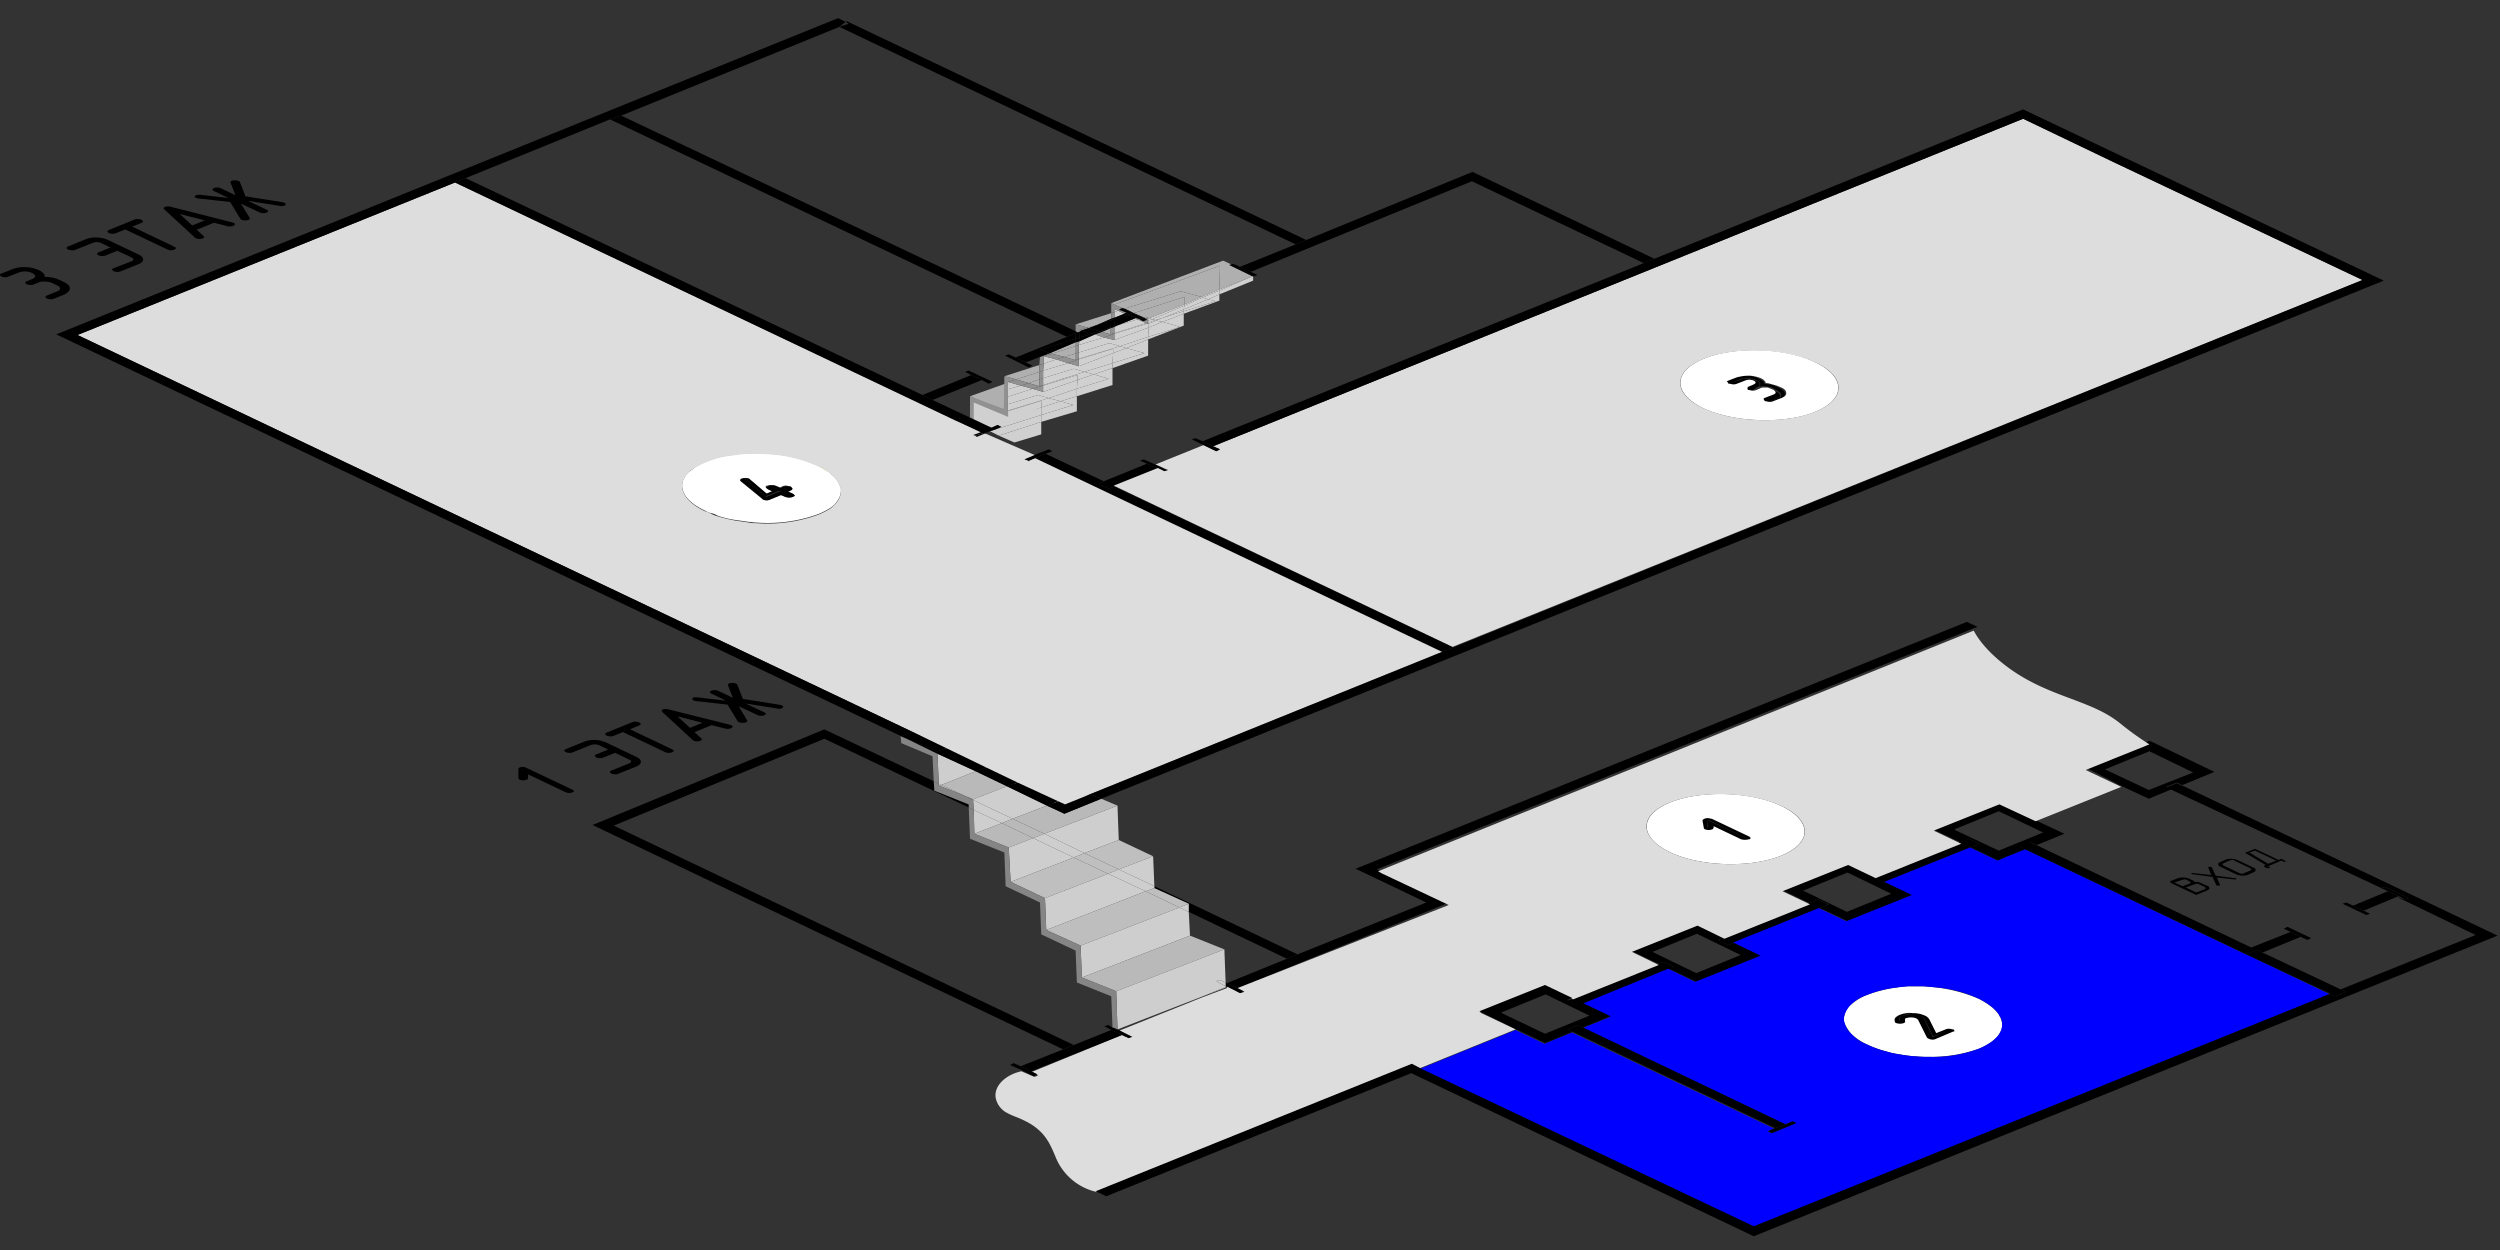 <?xml version="1.0" encoding="UTF-8"?> <svg xmlns="http://www.w3.org/2000/svg" id="Слой_1" data-name="Слой 1" viewBox="0 0 400 200"><rect x="0" y="0" width="400" height="200" fill="#333333" stroke="none"/> <defs> <style>.cls-1{fill:none;}.cls-2{fill:#cecece;}.cls-3{fill:#fff;}.cls-4{fill:#ddd;}.cls-5{fill:#00cece;}.cls-6{fill:blue;}.cls-7{fill:#afb51b;}.cls-8{fill:#b9b9b9;}.cls-9{fill:#bfbfbf;}.cls-10{fill:#bebebe;}.cls-11{fill:#858585;}.cls-12{fill:#d0d0d0;}.cls-13{fill:#afafaf;}.cls-14{fill:#919191;}</style> </defs> <path class="cls-1" d="M124.9,78.6l1.3.6Z"></path> <polygon class="cls-1" points="252.5 164 250.8 164.7 251.6 165.1 247.2 166.9 251.6 165.1 250.8 164.7 252.5 164"></polygon> <polygon class="cls-1" points="172.1 51.9 177.8 50.1 177.8 48.5 195.7 41.7 197 42.3 197.3 42.2 198.4 42.7 207.3 39.1 134.3 4.3 99.4 18.5 172.1 53 172.1 51.9"></polygon> <path class="cls-1" d="M125.8,78.2l-.9.3Z"></path> <polygon class="cls-1" points="152.9 67.3 152.9 67.3 72.8 29.2 72.8 29.2 152.9 67.3"></polygon> <polygon class="cls-1" points="253.3 164.4 257.7 162.6 253.4 160.6 257.7 162.6 253.3 164.4"></polygon> <polygon class="cls-1" points="155.4 60 154.4 59.5 155 59.3 158.8 61.1 158.2 61.4 157.1 60.8 149.2 64 154.8 66.7 154.9 66.7 155 63.5 160.6 62.5 160.7 60.2 166.3 58.4 166.4 57.1 164.1 58 165.2 58.5 164.6 58.8 160.8 56.9 161.4 56.7 162.5 57.2 170.7 53.9 97.6 19.1 74.5 28.5 147.6 63.2 155.4 60"></polygon> <path class="cls-1" d="M119.8,83.6l-2.1-.3A15.17,15.17,0,0,0,119.8,83.6Z"></path> <path class="cls-1" d="M120.9,83.7a23.77,23.77,0,0,0,9.9-1.3,12.44,12.44,0,0,0,2-1,12.44,12.44,0,0,1-2,1A22.43,22.43,0,0,1,120.9,83.7Z"></path> <polygon class="cls-1" points="195.9 151.9 196.1 157.2 196.3 157.3 205.9 153.4 190.2 145.9 190.4 149.7 195.9 151.9"></polygon> <path class="cls-1" d="M305.9,162.4a3.53,3.53,0,0,1,1.4.3A3.93,3.93,0,0,0,305.9,162.4Z"></path> <polygon class="cls-1" points="309.1 165.9 308.4 164.4 309.1 165.9 309.2 165.9 309.2 165.9 309.1 165.9"></polygon> <path class="cls-1" d="M307.2,162.7c.1.1.3.2.4.3C307.5,162.8,307.4,162.7,307.2,162.7Z"></path> <path class="cls-1" d="M303.9,162.9c0-.1.1-.1.2-.2l-.2.2a.3.3,0,0,0,0,.4h0C303.8,163.2,303.8,163.1,303.9,162.9Z"></path> <polygon class="cls-1" points="383.5 143.5 384.8 143.9 383.8 143.4 383.5 143.5"></polygon> <polygon class="cls-1" points="372.8 159 280.6 196.2 372.8 159 360.2 153.1 372.8 159"></polygon> <polygon class="cls-1" points="324 135.9 321.1 137.1 324 135.9 323.2 135.4 324 135.9"></polygon> <polygon class="cls-1" points="200.6 44.2 200.5 44.2 200.5 44.9 195.1 47.1 195.1 48.1 189.4 50.2 189.4 52.1 183.7 54.3 183.7 56.9 178 58.9 178 61.6 172.3 63.4 172.3 65.8 166.6 67.5 166.6 69.5 162.3 70.8 166 72.6 163.9 73.5 164.5 73.7 163.9 73.5 166 72.6 167.8 71.9 168.4 72.2 167.3 72.6 176.6 77 183.5 74.2 182.4 73.7 183 73.5 184.8 74.3 192.5 71.2 190.7 70.3 191.3 70.1 192.4 70.6 263 42.1 235.5 29 200.1 43.5 201.2 44 200.6 44.2"></polygon> <path class="cls-1" d="M287.4,179.7l-.3-.2Z"></path> <polygon class="cls-1" points="122.6 79.6 122.6 79.6 119.2 76.8 122.6 79.6"></polygon> <path class="cls-1" d="M110.1,75.7a3.45,3.45,0,0,1,1.2-.9A4.7,4.7,0,0,0,110.1,75.7Z"></path> <path class="cls-1" d="M109.5,76.5c-1,1.8.1,3.8,3.3,5.3a3,3,0,0,0,1,.4c-.3-.1-.7-.3-1-.4C109.6,80.3,108.5,78.3,109.5,76.5Z"></path> <polygon class="cls-1" points="124.8 78.6 122.6 79.5 122.6 79.5 124.8 78.6"></polygon> <polygon class="cls-1" points="311.8 164.8 311.8 164.8 309.2 165.8 309.2 165.8 311.8 164.8"></polygon> <polygon class="cls-1" points="276.6 151.2 274.9 150.4 275.8 150 274.9 150.4 276.6 151.2"></polygon> <polygon class="cls-1" points="290.9 143.9 290.9 143.9 289.5 144.5 275.8 150 289.5 144.5 290.9 143.9"></polygon> <polygon class="cls-1" points="271.4 149.4 264.4 152.3 264.4 152.3 271.4 149.4"></polygon> <polygon class="cls-1" points="295.5 145.9 288.5 142.5 295.6 139.7 288.5 142.5 295.5 145.9"></polygon> <polygon class="cls-1" points="301.3 141.2 301.6 141.1 301.3 141.2 299.6 140.4 299.9 140.3 313.6 134.7 315 134.2 315 134.2 313.6 134.7 299.9 140.3 299.6 140.4 301.3 141.2"></polygon> <polygon class="cls-1" points="186.3 75.5 186.3 75.5 185.2 75 186.3 75.5"></polygon> <polygon class="cls-1" points="252.5 160.9 250.8 160.1 251.7 159.8 265.3 154.2 266.1 153.9 265.3 154.2 251.7 159.8 250.8 160.1 252.5 160.9"></polygon> <path class="cls-1" d="M306.2,169c-1.2-.1-2.3-.3-3.4-.5C304,168.7,305.1,168.9,306.2,169Z"></path> <path class="cls-1" d="M242.6,164.7l-15.4,6.2Z"></path> <polygon class="cls-1" points="247.3 159.2 240.2 162 240.2 162 247.3 159.2"></polygon> <path class="cls-1" d="M281,61.9c.3-.1.5-.2.5-.4,0,.2-.2.3-.5.4l-.7.3h0Z"></path> <path class="cls-1" d="M281,60.8c.3.2.5.3.6.5h0A1,1,0,0,0,281,60.8Z"></path> <path class="cls-1" d="M279.8,60.5a2.66,2.66,0,0,1,1.2.3A2.66,2.66,0,0,0,279.8,60.5Z"></path> <polygon class="cls-1" points="295.5 147.4 306 143.1 301.6 141.1 306 143.1 295.5 147.4"></polygon> <path class="cls-1" d="M284.5,62.4l-.1-.1-.4-.2.4.2Z"></path> <path class="cls-1" d="M278.4,60.6a3.64,3.64,0,0,1,1.4-.2,7.84,7.84,0,0,0-1.4.2l-1.3.5h0Z"></path> <polygon class="cls-1" points="278.5 60.7 277.2 61.2 277.1 61.2 277.2 61.2 278.5 60.7"></polygon> <polygon class="cls-1" points="267 155.1 262.6 156.8 267 155.1 267.5 154.9 267 155.1"></polygon> <polygon class="cls-1" points="267 155.1 271.4 157.1 281.9 152.9 281.9 152.9 271.4 157.1 267 155.1"></polygon> <path class="cls-1" d="M283.6,62c-.2-.1-.4-.1-.6-.2C283.3,61.9,283.5,61.9,283.6,62Z"></path> <path class="cls-1" d="M284.8,62.9c0-.1-.1-.2-.1-.3a1.38,1.38,0,0,0-.4-.3l-.7-.3.7.3c.1.1.3.2.4.3a.37.37,0,0,1,.1.3c0,.1-.1.2-.1.3s-.1.1-.2.1c.1,0,.1-.1.2-.1A.37.37,0,0,0,284.8,62.9Z"></path> <polygon class="cls-1" points="165.6 73.3 230.8 104.3 174.4 127.1 174.4 127.1 230.8 104.3 165.6 73.3"></polygon> <path class="cls-1" d="M326.8,133.3,322,131Z"></path> <polygon class="cls-1" points="319.7 129.9 312.6 132.8 312.6 132.8 319.7 129.9"></polygon> <polygon class="cls-1" points="232.5 103.6 232.5 103.6 378 44.8 338.3 26 378 44.8 232.5 103.6"></polygon> <path class="cls-1" d="M296,165.4a8.7,8.7,0,0,0,2.6,1.8,18.15,18.15,0,0,0,3,1.1,15.36,15.36,0,0,1-3-1.1A15.1,15.1,0,0,1,296,165.4Z"></path> <polygon class="cls-1" points="347 126.2 346.6 126 348.3 125.3 346.6 126 347 126.2"></polygon> <polygon class="cls-1" points="343.8 126.4 336.8 123 343.9 120.2 336.8 123 343.8 126.4"></polygon> <polygon class="cls-1" points="135.8 3.8 135.3 3.5 134.3 4.3 135.8 3.8"></polygon> <polygon class="cls-1" points="114.2 115.8 110.2 114.8 112.2 116.6 114.2 115.8"></polygon> <path class="cls-1" d="M339.1,125.6l-13.7,5.5,4.7,2.2-4.4,1.8h0l34.5,16.4,6.2-2.5-1.1-.5.6-.2,3.9,1.8-.6.2-1.1-.5-6.2,2.5,12.5,6,21.7-8.8-12.7-6-5.3,2.1,1.1.5-.6.2-3.9-1.8.6-.2,1.1.5,5.3-2.1.3-.1-34.6-16.2h0l-3.6,1.5Zm20.2,10.7,1.3-.5a.3.3,0,0,1,.4,0l3.6,1.7.2-.1a.3.3,0,0,1,.4,0l.4.2a.1.1,0,0,1,.1.1l-.1.1h-.2c-.1,0-.2,0-.2-.1l-.2-.1-2.1.9.2.1a.1.1,0,0,1,0,.2h-.4l-.4-.2c-.1-.1-.1-.1,0-.2l.2-.1-3.2-1.9c-.1,0-.1,0,0-.1Zm-4,1.6.9-.4a2.77,2.77,0,0,1,.9-.1,2.92,2.92,0,0,1,.9.2l2.5,1.2c.3.1.4.2.4.4s-.1.3-.4.4l-.9.4a2.77,2.77,0,0,1-.9.1,2.92,2.92,0,0,1-.9-.2l-2.5-1.2c-.2-.1-.4-.2-.4-.4s.2-.3.4-.4Zm-4.4,1.8h.3l2.8.3-.5-1.2a.1.1,0,0,1,.1-.1h.4l.1.1.6,1.3,3,.4h.2a.1.1,0,0,1,0,.2h-.3l-2.7-.3.5,1.2c0,.1,0,.1-.1.1h-.4l-.1-.1-.6-1.3-3-.4H351l-.1-.1c-.1,0-.1-.1,0-.1Zm-3.5,1.4,1.3-.5a2.77,2.77,0,0,1,.9-.1,2.92,2.92,0,0,1,.9.2l.4.2a1.38,1.38,0,0,1,.4.3h.6a.76.76,0,0,1,.5.2l.9.4c.2.1.4.2.4.4s-.1.3-.4.4l-1.5.6a.3.3,0,0,1-.4,0l-3.8-1.8c-.3-.2-.3-.2-.2-.3Z"></path> <polygon class="cls-1" points="178.1 164.4 179 164.8 192.2 159.5 178.8 164.7 178.1 164.4"></polygon> <polygon class="cls-1" points="198.4 158.9 198.4 158.9 196.3 157.8 198.4 158.9"></polygon> <polygon class="cls-1" points="196.1 157.9 196.3 157.8 196.1 157.8 196.1 157.9"></polygon> <polygon class="cls-1" points="177.3 164 178 164.4 177.8 159.4 172.3 157.2 172.1 152.1 166.6 149.5 166.4 144.4 160.9 141.8 160.7 136.4 155.2 134.2 155 129.2 131.9 118.2 98.2 132.1 171.8 167.2 177.8 164.8 176.7 164.2 177.3 164"></polygon> <path class="cls-1" d="M273.3,132.5l-.1-.1Z"></path> <path class="cls-1" d="M355.8,138.5l2.5,1.2a.85.85,0,0,0,.8,0l.9-.4a.22.22,0,0,0,.2-.2c0-.1,0-.1-.2-.2l-2.5-1.2a.85.85,0,0,0-.8,0l-.9.4a.22.22,0,0,0-.2.2C355.6,138.4,355.6,138.4,355.8,138.5Z"></path> <path class="cls-1" d="M351.5,142.9l1.3-.5a.22.22,0,0,0,.2-.2c0-.1-.1-.1-.2-.2l-.8-.4a.85.85,0,0,0-.8,0l-1.3.5Z"></path> <polygon class="cls-1" points="364.2 137.7 360.8 136.1 360 136.4 363 138.2 364.2 137.7"></polygon> <path class="cls-1" d="M350.4,141.4a.22.22,0,0,0,.2-.2c0-.1-.1-.1-.2-.2l-.4-.2a.85.85,0,0,0-.8,0l-1.1.4,1.3.6Z"></path> <path d="M272.7,132.7a1.85,1.85,0,0,0,1.2,0c.1,0,.2-.1.2-.3v-.2l4.4,2.1a2.44,2.44,0,0,0,1.2,0c.2-.1.3-.1.3-.2s0-.2-.3-.3l-5.9-2.8a1.85,1.85,0,0,0-1.2,0q-.3.15-.3.3v1.2C272.4,132.5,272.5,132.6,272.7,132.7Zm.5-1.4h0l.1-.1,5.9,2.8h-.1l-3-1.4-2.8-1.3v1.1h-.2Z"></path> <polygon points="384.8 143.9 385.4 143.7 381.6 141.9 381 142.1 382.1 142.6 383.8 143.4 384.8 143.9"></polygon> <path d="M339.1,125.6l4.7,2.2,3.6-1.5-.4-.2-.4-.2,1.7-.7.8.4h.1l5.1-2.1-10.4-5-.2.1-10.2,4.1Zm4.8-5.4,3.3,1.6,3.7,1.8h0l-7.1,2.8h0l-7-3.3Z"></path> <polygon points="343.8 126.4 350.9 123.5 350.9 123.5 343.8 126.4"></polygon> <path d="M315,134.2l1.7.8h0l-1.4.6,4.4,2.1,1.4-.6,3-1.2-.8-.4,1.7-.7.9.4,4.4-1.8-4.7-2.2-5.8-2.7-10.5,4.2,4.4,2.1,1.3-.6Zm-2-1.3-.3-.2h0l7.1-2.9h0l2.3,1.1,4.8,2.3h0l-7.1,2.9h0Z"></path> <polygon class="cls-2" points="319.7 129.9 319.7 129.9 322 131 319.7 129.9"></polygon> <polygon class="cls-2" points="319.7 136.1 326.8 133.3 326.8 133.3 319.7 136.1"></polygon> <path d="M359.3,136.5l3.2,1.9-.2.1c-.1.1-.1.1,0,.2l.4.2h.4a.1.1,0,0,0,0-.2l-.2-.1,2.1-.9.2.1c.1,0,.2,0,.2.1h.2a.1.1,0,0,0,0-.2l-.4-.2a.3.3,0,0,0-.4,0l-.2.1-3.6-1.7a.3.3,0,0,0-.4,0l-1.3.5C359.2,136.4,359.2,136.4,359.3,136.5Zm1.5-.4,3.4,1.6-1.3.5-3-1.8Z"></path> <path d="M355.3,138.7l2.5,1.2a2.92,2.92,0,0,0,.9.2,2.77,2.77,0,0,0,.9-.1l.9-.4c.2-.1.4-.2.4-.4s-.1-.3-.4-.4l-2.5-1.2a2.92,2.92,0,0,0-.9-.2,2.77,2.77,0,0,0-.9.1l-.9.4c-.2.1-.4.2-.4.4S355.1,138.6,355.3,138.7Zm.5-.6.9-.4c.1,0,.3-.1.4-.1a.6.6,0,0,1,.4.1l2.5,1.2c.1.1.2.1.2.2s0,.1-.2.2l-.9.4a.85.85,0,0,1-.8,0l-2.5-1.2c-.1-.1-.2-.1-.2-.2S355.7,138.2,355.8,138.1Z"></path> <path d="M350.8,139.9h.2l3,.4.6,1.3.1.1h.4a.1.1,0,0,0,.1-.1l-.5-1.2,2.7.3h.3a.1.1,0,0,0,0-.2h-.2l-3-.4-.6-1.3-.1-.1h-.4a.1.1,0,0,0-.1.1l.5,1.2-2.8-.3h-.3a.1.1,0,0,0-.1.1.31.31,0,0,0,.2.1Z"></path> <path class="cls-3" d="M267.1,136.3c4.9,2.4,13,2.6,17.9.6s5-5.5.1-7.9-13-2.6-17.9-.6S262.2,133.9,267.1,136.3Zm5.3-5q0-.15.3-.3a1.27,1.27,0,0,1,.6-.1c.2,0,.4.1.6.1l5.9,2.8q.3.15.3.3c0,.1-.1.2-.3.2a2.44,2.44,0,0,1-1.2,0l-4.4-2.1v.2c0,.1-.1.2-.2.3a1.85,1.85,0,0,1-1.2,0c-.1-.1-.2-.1-.2-.3Z"></path> <polygon points="315 134.2 313.6 134.7 299.9 140.3 299.6 140.4 301.3 141.2 301.6 141.1 315.3 135.6 316.7 135 315 134.2"></polygon> <path d="M316.7,135l-1.7-.8Z"></path> <path d="M347.4,141.3l3.8,1.8a.3.3,0,0,0,.4,0l1.5-.6c.2-.1.4-.2.4-.4s-.1-.3-.4-.4l-.9-.4c-.2-.1-.3-.1-.5-.2h-.6c0-.1-.1-.2-.4-.3l-.4-.2a2.92,2.92,0,0,0-.9-.2,2.77,2.77,0,0,0-.9.1l-1.3.5A.77.77,0,0,0,347.4,141.3Zm3.7.2c.1,0,.3-.1.4-.1a.6.6,0,0,1,.4.1l.8.4a.22.22,0,0,1,.2.2c0,.1-.1.1-.2.2l-1.3.5-1.7-.8Zm-2-.7c.1,0,.3-.1.4-.1a.6.6,0,0,1,.4.1l.4.2c.1.1.2.1.2.2s0,.1-.2.2l-1.1.4-1.3-.6Z"></path> <polygon points="376.5 144.9 378.2 145.7 383.5 143.5 383.8 143.4 382.1 142.6 381.8 142.7 376.5 144.9"></polygon> <polygon points="375.4 144.4 374.8 144.6 378.6 146.4 379.2 146.2 378.2 145.7 376.5 144.9 375.4 144.4"></polygon> <path d="M290.9,143.9l1.7.8-1.4.6,4.4,2.1,10.5-4.2-4.4-2.1-.3.1-1.7-.8.3-.1-4.4-2.1-10.5,4.2,4.4,2.1Zm-2.4-1.4,7.1-2.9h0l7,3.4-7.1,2.9h0Z"></path> <polygon class="cls-2" points="295.5 145.9 302.6 143 295.6 139.7 295.6 139.7 302.6 143 295.5 145.9"></polygon> <polygon points="369.2 150.4 369.8 150.1 366 148.3 365.4 148.6 366.5 149.1 368.1 149.9 369.2 150.4"></polygon> <polygon points="324.9 134.8 323.2 135.4 324 135.9 359.4 152.7 361.1 152 362 152.4 368.1 149.9 366.5 149.1 360.2 151.6 325.8 135.2 325.8 135.2 325.8 135.2 324.9 134.8"></polygon> <polygon points="325.8 135.2 325.8 135.2 324.9 134.8 325.8 135.2"></polygon> <polygon points="276.6 151.2 277.5 150.8 291.2 145.3 292.5 144.7 290.9 143.9 289.5 144.5 275.8 150 274.9 150.4 276.6 151.2"></polygon> <polygon points="290.9 143.9 292.5 144.7 291.2 145.3 292.5 144.7 290.9 143.9"></polygon> <polygon points="361.1 152 359.4 152.7 360.2 153.1 372.8 159 373.6 159.4 375.3 158.7 374.5 158.3 362 152.4 361.1 152"></polygon> <polygon points="267.5 154.9 267.8 154.7 266.1 153.9 265.3 154.2 251.7 159.8 250.8 160.1 252.5 160.9 253.4 160.6 262.6 156.8 267 155.1 267.5 154.9"></polygon> <path d="M267.8,154.7l-.3.1-.5.2,4.4,2.1,10.5-4.2-4.4-2.1-.9.4-1.7-.8.9-.4-4.4-2.1-10.5,4.2,4.4,2.1.8-.3Zm-2.8-2.1-.6-.3h0l7.1-2.9h0l7,3.4-7.1,2.9Z"></path> <polygon points="196.3 157.3 198 158.1 231.6 144.5 220.9 139.4 220.3 139.1 220.3 139.1 315.6 100.6 315.6 100.6 315.6 100.6 316.4 100.3 314.7 99.5 216.9 139 228.2 144.4 207.6 152.7 205.9 153.4 196.3 157.3"></polygon> <path class="cls-4" d="M227.2,170.9l15.3-6.2-5.7-2.7,10.5-4.2,4.4,2.1,13.7-5.5-4.3-2.1,10.5-4.2,4.3,2.1,13.7-5.5-4.4-2.1,10.5-4.2,4.4,2.1,13.7-5.5-4.4-2.1,10.5-4.2,5.8,2.7,13.7-5.5-5.7-2.7,10.2-4.1a48.43,48.43,0,0,1-4.6-3.3c-4.5-3.7-10.7-4.1-17-8.3-4.3-2.9-6-5.6-6.5-6.6l-95.3,38.5.5.3,10.8,5.1L198,158.1l1,.5.1.1h0l-.6.2h0l-2.1-1-.1.1v.1l-4,1.5-13.2,5.3,1.9.9.2.1h0l-.6.2h0l-1.1-.5-14.4,5.9,1,.6h0l-.6.2-2.1-.9c-.4.1-.7.2-1,.3-2.3.9-3.3,2.5-3.1,3.9a3.47,3.47,0,0,0,1.9,2.5c.7.4,1.7.7,2.5,1.1,3.7,1.7,4.4,4.1,5.4,6.4a9.28,9.28,0,0,0,6.3,5.1l50.5-20.4h0Zm40-42.5c5-2,13-1.7,17.9.6s4.9,5.9-.1,7.9-13,1.8-17.9-.6-4.9-5.9.1-7.9Z"></path> <polygon class="cls-5" points="220.3 139.1 220.3 139.1 315.6 100.6 315.6 100.6 220.3 139.1"></polygon> <polygon points="196.1 157.2 196.1 157.8 196.3 157.8 198.4 158.9 199 158.6 198.9 158.6 198 158.1 198 158.1 196.3 157.3 196.1 157.2"></polygon> <polygon points="198.9 158.6 198 158.1 198 158.1 198.9 158.6"></polygon> <polygon points="198.4 158.9 199 158.6 199 158.6 198.4 158.9"></polygon> <path d="M312.5,164.6a1.85,1.85,0,0,0-1.2,0l-1.5.6-1.1-2.1a4.35,4.35,0,0,0-.7-.6,4.48,4.48,0,0,0-2-.4,7.61,7.61,0,0,0-2.1.3,1.79,1.79,0,0,0-.7.5.64.64,0,0,0,0,.6.22.22,0,0,0,.2.2,1.85,1.85,0,0,0,1.2,0c.2-.1.3-.2.2-.3v-.3c.1-.1.2-.1.2-.2a2.77,2.77,0,0,1,.9-.1,1.2,1.2,0,0,1,.8.2.22.22,0,0,1,.2.2l1.4,2.8c.1.1.2.2.3.2a1.27,1.27,0,0,0,1.2,0l2.6-1.1c.2-.1.3-.2.2-.3S312.6,164.6,312.5,164.6Zm-.6.2-.5.2-2.1.9h-.1l-.7-1.4-.7-1.5-.1-.1a1.38,1.38,0,0,0-.4-.3,3.19,3.19,0,0,0-1.4-.3,6.75,6.75,0,0,0-1.4.2,1,1,0,0,0-.5.4.3.3,0,0,0,0,.4h-.1a.3.3,0,0,1,0-.4c0-.1.1-.1.2-.2s.2-.1.3-.2a2.62,2.62,0,0,1,1.5-.2,4,4,0,0,1,1.5.3,1,1,0,0,1,.5.4l1.4,2.8,2.6-1Z"></path> <path class="cls-3" d="M319.8,162.3a9,9,0,0,0-.9-1c-.1-.1-.3-.2-.5-.4a17.39,17.39,0,0,0-1.8-1.1,25.53,25.53,0,0,0-6.7-1.8l-1-.1-1.2-.1h-2.4a11,11,0,0,0-1.8.2,19.87,19.87,0,0,0-4.8,1.2,7.93,7.93,0,0,0-2.5,1.5,2.89,2.89,0,0,0-1.1,1.8,2.05,2.05,0,0,0,0,1.1.76.76,0,0,0,.2.5,8.34,8.34,0,0,0,.8,1.2,8.7,8.7,0,0,0,2.6,1.8,18.15,18.15,0,0,0,3,1.1c.4.1.8.2,1.1.3,1.1.2,2.3.4,3.4.5h.2a19.27,19.27,0,0,0,2.4.1h0a23.22,23.22,0,0,0,7.8-1.3c3.1-1.3,4.3-3.1,3.5-4.9Zm-7.4,2.8-2.6,1.1a1.27,1.27,0,0,1-1.2,0c-.1,0-.2-.1-.3-.2l-1.4-2.8-.2-.2a1.88,1.88,0,0,0-.8-.2,2.77,2.77,0,0,0-.9.1.22.22,0,0,0-.2.2v.3c.1.1,0,.2-.2.3a1.85,1.85,0,0,1-1.2,0,.22.22,0,0,1-.2-.2.64.64,0,0,1,0-.6,1.79,1.79,0,0,1,.7-.5,3.86,3.86,0,0,1,2.1-.3,4.48,4.48,0,0,1,2,.4,1.34,1.34,0,0,1,.7.6l1.1,2.2,1.5-.6a1.27,1.27,0,0,1,.6-.1c.2,0,.4.1.6.1s.2.2.2.3,0,0-.3.1Z"></path> <path class="cls-6" d="M360.2,153.1l-.9-.4h0L324,135.9l-3,1.2-1.4.6h0l-4.4-2.1h0l-13.7,5.5,4.4,2.1-10.5,4.2-4.4-2.1-13.7,5.5,4.4,2.1h0l-10.5,4.2-4.3-2.1-4.4,1.8-9.3,3.8,4.4,2.1-4.4,1.8,32.4,15.4,1.1-.4h0l.3.1.3.1h0l-3.9,1.6-.6-.3,1.1-.4-32.4-15.4-4.4,1.8h0l-4.2-2-.4-.2L227.2,171l53.4,25.4,92.2-37.3Zm-43.6,14.7a20.64,20.64,0,0,1-7.8,1.3h0a19.27,19.27,0,0,1-2.4-.1h-.2c-1.2-.1-2.3-.3-3.4-.5-.4-.1-.8-.2-1.1-.3a15.36,15.36,0,0,1-3-1.1,6.77,6.77,0,0,1-2.6-1.8,3.6,3.6,0,0,1-.8-1.2c-.1-.2-.1-.4-.2-.5a2.05,2.05,0,0,1,0-1.1,4.18,4.18,0,0,1,1.1-1.8,7.25,7.25,0,0,1,2.5-1.5,18.77,18.77,0,0,1,4.8-1.2c.6-.1,1.2-.1,1.8-.2h2.4l1.2.1,1,.1a19.61,19.61,0,0,1,6.7,1.8,8.71,8.71,0,0,1,1.8,1.1,1.76,1.76,0,0,1,.5.4,4.3,4.3,0,0,1,.9,1,2.19,2.19,0,0,0,.3.5C320.9,164.7,319.7,166.5,316.6,167.8Z"></path> <polygon class="cls-7" points="360.2 153.1 359.4 152.7 359.4 152.7 360.2 153.1"></polygon> <polygon class="cls-7" points="315.3 135.6 319.7 137.6 319.7 137.6 315.3 135.6"></polygon> <path class="cls-7" d="M319.7,137.6l1.4-.5Z"></path> <path class="cls-7" d="M281.9,152.9l-4.4-2.1Z"></path> <path class="cls-7" d="M303.5,158.1a19.87,19.87,0,0,0-4.8,1.2,7.93,7.93,0,0,0-2.5,1.5,7.25,7.25,0,0,1,2.5-1.5A21.1,21.1,0,0,1,303.5,158.1Z"></path> <path class="cls-7" d="M310,158.1a19.61,19.61,0,0,1,6.7,1.8A19.61,19.61,0,0,0,310,158.1Z"></path> <path class="cls-7" d="M316.7,159.9a8.71,8.71,0,0,1,1.8,1.1A8.71,8.71,0,0,0,316.7,159.9Z"></path> <path d="M311.8,164.8l-2.6,1h0l-1.4-2.8a1,1,0,0,0-.5-.4,4,4,0,0,0-1.5-.3,3.64,3.64,0,0,0-1.5.2c-.1,0-.2.1-.3.2s-.1.1-.2.2a.3.3,0,0,0,0,.4h.1a.3.3,0,0,1,0-.4,1,1,0,0,1,.5-.4,3.18,3.18,0,0,1,1.4-.2h0a3.53,3.53,0,0,1,1.4.3c.1.1.3.2.4.3l.1.1.7,1.4.7,1.4h.1l2.1-.9.5-.1Z"></path> <path d="M307.6,162.9h0l.8,1.5-.8-1.5Z"></path> <path d="M304,163a.3.3,0,0,0,0,.4h0a.3.3,0,0,1,0-.4,1,1,0,0,1,.5-.4A1,1,0,0,0,304,163Z"></path> <path d="M305.9,162.4a6.75,6.75,0,0,0-1.4.2A5.9,5.9,0,0,1,305.9,162.4Z"></path> <polygon points="309.2 165.9 309.2 165.9 309.2 165.9 311.4 165 309.2 165.9"></polygon> <path d="M305.9,162.4a4,4,0,0,1,1.5.3A2.06,2.06,0,0,0,305.9,162.4Z"></path> <path d="M307.8,163l1.4,2.8h0l-1.4-2.8a1,1,0,0,0-.5-.4A1,1,0,0,1,307.8,163Z"></path> <path d="M242.6,164.7l.4.2,4.2,2,4.4-1.8-.8-.4,1.7-.7h0l.8.4,4.4-1.8-4.4-2.1-.9.3-1.7-.8.9-.3-4.4-2.1-10.5,4.2,5.9,2.9Zm-2.4-2.7h0l7.1-2.9h0l7,3.4-7.1,2.9-6.7-3.2Z"></path> <path d="M242.6,164.7l.4.2Z"></path> <polygon points="247.2 166.9 247.2 166.9 243 164.9 247.2 166.9"></polygon> <polygon points="178 164.4 178 164.4 177.3 164 176.7 164.2 177.8 164.8 179.5 165.6 180.6 166.1 181.1 165.8 180.9 165.8 179 164.8 178.1 164.4 178 164.4"></polygon> <polygon points="180.6 166.1 181.1 165.8 181.1 165.8 180.6 166.1"></polygon> <polygon points="98.2 132.1 131.9 118.2 155 129.2 155 128.7 149.5 126.5 149.4 125 131.9 116.7 94.8 132 170.1 167.9 171.8 167.2 98.2 132.1"></polygon> <polygon points="190.2 144.6 190.2 145.9 205.9 153.4 207.6 152.7 184.7 141.8 184.7 142.1 190.2 144.6"></polygon> <polygon points="165 171.4 179.5 165.6 177.8 164.8 171.8 167.2 170.1 167.9 163.3 170.6 165 171.4"></polygon> <path d="M165,171.4l14.5-5.8Z"></path> <polygon points="165 171.4 163.3 170.6 162.2 170.1 161.6 170.4 163.4 171.2 165.4 172.2 166 171.9 165 171.4"></polygon> <path d="M166,171.9l-.6.3Z"></path> <polygon points="250.8 164.7 251.6 165.1 284 180.5 285.7 179.9 253.3 164.4 252.5 164 250.8 164.7"></polygon> <path d="M252.5,164l.8.4Z"></path> <polygon points="282.9 181 283.5 181.3 287.4 179.7 287.1 179.5 286.8 179.4 285.7 179.9 284 180.5 282.9 181"></polygon> <polygon points="286.8 179.4 286.8 179.4 287.1 179.5 286.8 179.4"></polygon> <polygon points="287.4 179.7 287.4 179.7 283.5 181.3 287.4 179.7"></polygon> <polygon points="349.2 125.7 349.1 125.7 348.3 125.3 346.6 126 347 126.2 347.5 126.4 347.5 126.4 347.5 126.4 382.1 142.6 381 142.1 381.6 141.9 385.4 143.7 384.8 143.9 383.5 143.5 396.1 149.6 374.5 158.3 375.3 158.7 373.6 159.4 372.8 159 280.6 196.2 227.2 170.9 225.9 170.2 175.3 190.6 177 191.4 225.8 171.7 280.6 197.8 399.6 149.7 349.2 125.7"></polygon> <path d="M347.5,126.4l-.5-.2Z"></path> <polygon points="225.9 170.2 225.9 170.2 227.2 170.9 225.9 170.2"></polygon> <polygon points="273.3 132.4 273.4 131.4 276.1 132.7 279.1 134.1 279.2 134.1 279.2 134.1 279.3 134.1 273.3 131.3 273.2 131.2 273.2 131.3 273.2 132.4 273.3 132.5 273.3 132.4"></polygon> <polygon points="273.3 132.5 273.3 132.5 273.3 132.4 273.4 131.4 273.3 132.4 273.3 132.5"></polygon> <polygon points="276.1 132.7 279.1 134.1 279.2 134.1 279.1 134.1 276.1 132.7"></polygon> <polygon points="279.3 134.1 279.2 134.1 279.3 134.1 273.3 131.3 273.2 131.2 273.2 131.2 273.3 131.3 279.3 134.1"></polygon> <polygon class="cls-8" points="144.2 117.8 144.1 117.8 145.3 118.3 144.2 117.8"></polygon> <polygon class="cls-2" points="156.1 123.4 150 120.6 150.2 125.4 150.6 125.6 156.1 123.4"></polygon> <polygon class="cls-2" points="150.2 125.4 150.2 125.7 150.6 125.6 150.2 125.4"></polygon> <polygon class="cls-8" points="161.1 125.8 156.1 123.4 150.6 125.6 154.3 127.3 155.7 127.9 161.1 125.8"></polygon> <polygon class="cls-8" points="150.2 125.7 154.3 127.3 150.6 125.6 150.2 125.7"></polygon> <polygon class="cls-2" points="167.5 128.9 161.1 125.8 155.7 127.9 155.7 128 162 131 167.5 128.9"></polygon> <polygon class="cls-2" points="160.3 131.7 155.8 129.6 155.9 133.4 160.3 131.7"></polygon> <polygon class="cls-2" points="162 131 155.7 128 155.8 129.6 160.3 131.7 162 131"></polygon> <polygon class="cls-8" points="160.3 131.7 155.9 133.4 161.4 135.6 165.3 134.1 160.3 131.7"></polygon> <polygon class="cls-8" points="170.4 128.7 170.4 128.7 174.4 127.1 174.4 127.1 170.4 128.7"></polygon> <polygon class="cls-8" points="167.5 128.9 162 131 167.1 133.4 178.8 128.9 176.2 127.8 170.3 130.2 167.5 128.9"></polygon> <polygon class="cls-8" points="165.3 134.1 167.1 133.4 162 131 160.3 131.7 165.3 134.1"></polygon> <polygon class="cls-2" points="173.5 136.5 179 134.4 178.8 128.9 167.1 133.4 173.5 136.5"></polygon> <polygon class="cls-2" points="165.3 134.1 161.4 135.6 161.7 141.1 171.8 137.2 165.3 134.1"></polygon> <polygon class="cls-2" points="171.8 137.2 173.5 136.5 167.1 133.4 165.3 134.1 171.8 137.2"></polygon> <polygon class="cls-9" points="161.7 141.1 167.2 143.7 177.3 139.8 171.8 137.2 161.7 141.1"></polygon> <polygon class="cls-9" points="179 139.1 184.5 137 179 134.4 173.5 136.5 179 139.1"></polygon> <polygon class="cls-9" points="177.3 139.8 179 139.1 173.5 136.5 171.8 137.2 177.3 139.8"></polygon> <polygon class="cls-2" points="184.7 141.8 184.5 137 179 139.1 184.7 141.8"></polygon> <polygon class="cls-2" points="167.4 148.8 183.3 142.6 177.3 139.8 167.2 143.7 167.4 148.8"></polygon> <polygon class="cls-2" points="177.3 139.8 183.3 142.6 184.7 142.1 184.7 141.8 179 139.1 177.3 139.8"></polygon> <polygon class="cls-10" points="172.9 151.3 188.7 145.2 183.3 142.6 167.4 148.8 172.9 151.3"></polygon> <polygon class="cls-10" points="190.2 144.6 184.7 142.1 183.3 142.6 188.7 145.2 190.2 144.6"></polygon> <polygon class="cls-2" points="172.9 151.3 173.1 156.4 190.4 149.7 190.2 145.9 188.7 145.2 172.9 151.3"></polygon> <polygon class="cls-2" points="190.2 145.9 190.2 144.6 188.7 145.2 190.2 145.9"></polygon> <polygon class="cls-8" points="173.1 156.4 178.6 158.6 195.9 151.9 190.4 149.7 173.1 156.4"></polygon> <polygon class="cls-2" points="194.6 157 195.2 156.8 196.1 157.2 195.9 151.9 178.6 158.6 178.8 164.7 192.2 159.5 196.1 157.9 196.1 157.8 194.6 157"></polygon> <polygon class="cls-2" points="196.1 158 196.1 157.9 192.2 159.5 196.1 158"></polygon> <polygon class="cls-2" points="194.6 157 196.1 157.8 196.1 157.2 195.2 156.8 194.6 157"></polygon> <polygon class="cls-11" points="154.3 127.3 155.7 128 155.7 127.9 154.3 127.3"></polygon> <polygon class="cls-11" points="150 120.6 145.3 118.3 144.1 117.8 144.2 118.9 149.2 121 149.4 125 150.2 125.4 150 120.6"></polygon> <polygon class="cls-11" points="160.7 136.4 160.9 141.8 166.4 144.4 166.6 149.5 172.1 152.1 172.3 157.2 177.8 159.4 178 164.4 178.1 164.4 178.8 164.7 178.6 158.6 173.1 156.4 172.9 151.3 167.4 148.8 167.2 143.7 161.7 141.1 161.4 135.6 155.9 133.4 155.8 129.6 155 129.2 155.2 134.2 160.7 136.4"></polygon> <polygon class="cls-11" points="155 128.7 155 129.2 155.8 129.6 155.7 128 154.3 127.3 150.2 125.7 150.2 125.4 149.4 125 149.5 126.5 155 128.7"></polygon> <polygon class="cls-12" points="166.6 67.5 159.8 69.7 162.3 70.8 166.6 69.5 166.6 67.5"></polygon> <polygon class="cls-13" points="152.9 67.3 152.9 67.3 154.4 68 152.9 67.3"></polygon> <path class="cls-13" d="M154.9,68.2l-.5-.2Z"></path> <polygon class="cls-12" points="171.7 64.8 166.6 66.4 166.6 67.5 172.3 65.8 172.3 63.4 169.7 64.2 171.7 64.8"></polygon> <polygon class="cls-12" points="159.3 68.7 158.4 69 158.2 69.1 158.4 69 159.8 69.7 166.6 67.5 166.6 66.4 159.3 68.7"></polygon> <polygon class="cls-12" points="166.6 66.4 171.7 64.8 169.7 64.2 166.6 65.2 166.6 66.4"></polygon> <polygon class="cls-12" points="161.1 66.5 155.6 64.2 155.6 67.3 158.5 68.5 159.6 68 160.2 68.3 159.3 68.7 166.6 66.4 166.6 65.2 161.1 66.5"></polygon> <path class="cls-12" d="M155.7,69.6l1.1-.4Z"></path> <polygon class="cls-12" points="156.8 69.2 155.5 68.5 155.5 68.5 156.8 69.2"></polygon> <polygon class="cls-13" points="160.6 64.9 158.9 65.4 160.6 65.9 160.6 64.9"></polygon> <polygon class="cls-12" points="161.3 61.1 161.2 62.3 163.3 61.7 161.3 61.1"></polygon> <polygon class="cls-12" points="177.4 60.6 172.3 62.2 172.3 63.4 178 61.6 178 58.9 175 59.9 177.4 60.6"></polygon> <polygon class="cls-12" points="167.8 63.7 169.7 64.2 172.3 63.4 172.3 62.2 167.8 63.7"></polygon> <polygon class="cls-12" points="161.2 65.8 166.7 64.1 166.6 65.2 169.7 64.2 167.8 63.7 161.2 65.7 161.2 65.8"></polygon> <polygon class="cls-12" points="166.6 65.2 166.7 64.1 161.2 65.8 161.2 66.9 166.6 65.2"></polygon> <polygon class="cls-12" points="163.3 61.7 161.2 62.3 161.2 63.5 165.2 62.2 163.3 61.7"></polygon> <polygon class="cls-12" points="172.3 62.2 177.4 60.6 175 59.9 172.4 60.8 172.3 62.2"></polygon> <polygon class="cls-12" points="166.1 63.2 167.8 63.7 172.3 62.2 172.4 60.8 166.9 62.7 165.2 62.2 161.2 63.5 161.2 64.7 166.1 63.2"></polygon> <polygon class="cls-12" points="161.2 64.7 161.2 65.7 167.8 63.7 166.1 63.2 161.2 64.7"></polygon> <polygon class="cls-13" points="166.3 59.5 166.3 58.4 160.7 60.2 162.6 60.7 166.3 59.5"></polygon> <polygon class="cls-13" points="166.3 60.7 166.3 59.5 162.6 60.7 164.6 61.3 166.3 60.7"></polygon> <polygon class="cls-13" points="166.3 60.7 164.6 61.3 166.3 61.8 166.3 60.7"></polygon> <polygon class="cls-12" points="167 57 167 58.2 169 57.5 167 57"></polygon> <polygon class="cls-12" points="183.1 56.5 178 58.1 178 58.9 183.7 56.9 183.7 54.3 180.2 55.7 183.1 56.5"></polygon> <polygon class="cls-12" points="173.5 59.5 175 59.9 178 58.9 178 58.1 173.5 59.5"></polygon> <polygon class="cls-12" points="166.9 61.7 172.4 60 172.4 60.8 175 59.9 173.5 59.5 166.9 61.6 166.9 61.7"></polygon> <polygon class="cls-12" points="166.9 61.7 166.9 62.7 172.4 60.8 172.4 60 166.9 61.7"></polygon> <polygon class="cls-12" points="178 58.1 183.1 56.5 180.2 55.7 178.1 56.5 178 58.1"></polygon> <polygon class="cls-12" points="169 57.5 167 58.2 166.9 59.3 170.9 58.1 169 57.5"></polygon> <polygon class="cls-12" points="171.8 59 173.5 59.5 178 58.1 178.1 56.5 172.6 58.6 170.9 58.1 166.9 59.3 166.9 60.5 171.8 59"></polygon> <polygon class="cls-12" points="166.9 60.5 166.9 61.6 173.5 59.5 171.8 59 166.9 60.5"></polygon> <polygon class="cls-13" points="172 54.8 168 56.5 168.3 56.6 172 55.4 172 54.8"></polygon> <polygon class="cls-13" points="172 56.6 172 55.4 168.3 56.6 170.3 57.1 172 56.6"></polygon> <polygon class="cls-13" points="172 56.6 170.3 57.1 172 57.6 172 56.6"></polygon> <polygon class="cls-12" points="172.7 52.8 172.7 53.1 173 52.9 172.7 52.8"></polygon> <polygon class="cls-12" points="188.8 52.3 183.7 53.9 183.7 54.3 189.4 52.1 189.4 50.2 186 51.5 188.8 52.3"></polygon> <polygon class="cls-12" points="179.2 55.4 180.2 55.7 183.7 54.3 183.7 53.9 179.2 55.4"></polygon> <polygon class="cls-12" points="172.6 57.5 178.1 55.8 178.1 56.5 180.2 55.7 179.2 55.4 172.6 57.4 172.6 57.5"></polygon> <polygon class="cls-12" points="172.6 57.5 172.6 58.6 178.1 56.5 178.1 55.8 172.6 57.5"></polygon> <polygon class="cls-12" points="183.7 53.9 188.8 52.3 186 51.5 183.8 52.4 183.7 53.9"></polygon> <polygon class="cls-12" points="176.6 54 175.2 53.5 172.7 54.6 172.6 55.2 176.6 54"></polygon> <polygon class="cls-12" points="178.3 54.4 176.6 54 172.6 55.2 172.6 56.4 177.5 54.9 179.2 55.4 183.7 53.9 183.8 52.4 178.3 54.4"></polygon> <polygon class="cls-12" points="172.6 56.4 172.6 57.4 179.2 55.4 177.5 54.9 172.6 56.4"></polygon> <polygon class="cls-13" points="175.5 52 177.8 51 177.8 50.1 172.1 51.9 174 52.4 175.5 52"></polygon> <polygon class="cls-13" points="175.5 52 174 52.4 174.2 52.5 175.5 52"></polygon> <polygon class="cls-13" points="176.3 53.1 177.7 53.5 177.7 52.5 176.3 53.1"></polygon> <polygon class="cls-12" points="178.4 49.5 178.4 49.9 178.9 49.7 178.4 49.5"></polygon> <polygon class="cls-12" points="194.5 48.2 189.4 49.8 189.4 50.2 195.1 48.1 195.1 47.1 193.3 47.9 194.5 48.2"></polygon> <polygon class="cls-12" points="185.9 50.9 185 51.3 186 51.5 189.4 50.2 189.4 49.8 185.9 50.9"></polygon> <polygon class="cls-12" points="178.3 53.3 178.3 53.4 183.5 51.8 183.4 51.7 178.3 53.3"></polygon> <polygon class="cls-12" points="183.8 52.4 186 51.5 185 51.3 183.8 51.8 183.8 52.4"></polygon> <polygon class="cls-12" points="183.7 51.8 183.5 51.8 178.3 53.4 178.3 54.4 183.8 52.4 183.8 51.8 183.7 51.8 183.7 51.7 183.7 51.7 183.7 51.8"></polygon> <polygon class="cls-12" points="189.4 49.8 194.5 48.2 193.3 47.9 189.4 49.5 189.4 49.8"></polygon> <polygon class="cls-12" points="178.9 49.7 178.4 49.9 178.4 50.8 179.9 50.2 178.9 49.7"></polygon> <polygon class="cls-12" points="185.9 50.9 189.4 49.8 189.4 49.5 185.9 50.9"></polygon> <polygon class="cls-12" points="181.7 50.9 178.7 52.1 182 51.1 181.7 50.9"></polygon> <polygon class="cls-12" points="178.3 53.3 183.4 51.7 182 51.1 178.7 52.1 178.3 52.3 178.3 53.3"></polygon> <polygon class="cls-13" points="178.4 48.7 195.2 42.5 195.1 46.3 200.4 44.2 196.7 42.4 197 42.3 195.7 41.7 177.8 48.5 178.4 48.8 178.4 48.7"></polygon> <polygon class="cls-13" points="179.7 49.3 179.9 49.4 188.9 46.6 192.2 47.5 195.1 46.3 195.2 42.5 178.4 48.7 178.4 48.8 179.6 49.3 179.7 49.3"></polygon> <polygon class="cls-13" points="181.4 50.1 189.5 47.5 189.5 48.7 192.2 47.5 188.9 46.6 179.9 49.4 180.4 49.6 181.4 50.1"></polygon> <polygon class="cls-13" points="181.4 50.1 183.1 50.8 183.2 50.7 183.9 50.9 189.5 48.7 189.5 47.5 181.4 50.1"></polygon> <polygon class="cls-13" points="183.7 51.3 183.7 51.3 183.7 51 183.9 50.9 183.2 50.7 183.1 50.8 183.7 51 183.7 51.3"></polygon> <polygon class="cls-12" points="195.1 46.5 195.1 47.1 200.5 44.9 200.5 44.2 200.4 44.2 195.1 46.5"></polygon> <polygon class="cls-12" points="192.4 47.6 193.3 47.9 195.1 47.1 195.1 46.5 192.4 47.6"></polygon> <polygon class="cls-12" points="185 51.3 185.9 50.9 184.9 51.2 185 51.3"></polygon> <polygon class="cls-12" points="183.7 51.6 183.7 51.7 183.8 51.7 183.8 51.8 185 51.3 184.9 51.2 183.7 51.6"></polygon> <polygon class="cls-12" points="183.8 51.8 183.8 51.7 183.7 51.7 183.7 51.8 183.8 51.8"></polygon> <polygon class="cls-12" points="189.4 49.5 193.3 47.9 192.4 47.6 189.5 48.9 189.4 49.5"></polygon> <polygon class="cls-12" points="189.5 48.9 184.3 51.1 184.9 51.2 185.9 50.9 189.4 49.5 189.5 48.9"></polygon> <polygon class="cls-12" points="183.7 51.3 183.7 51.6 184.9 51.2 184.3 51.1 183.7 51.3"></polygon> <polygon class="cls-12" points="200.4 44.2 200.4 44.2 195.1 46.3 195.1 46.5 200.4 44.2"></polygon> <polygon class="cls-12" points="192.4 47.6 195.1 46.5 195.1 46.3 192.2 47.5 192.4 47.6"></polygon> <polygon class="cls-12" points="189.5 48.7 189.5 48.9 192.4 47.6 192.2 47.5 189.5 48.7"></polygon> <polygon class="cls-12" points="184.3 51.1 189.5 48.9 189.5 48.7 183.9 50.9 184.3 51.1"></polygon> <polygon class="cls-12" points="183.7 51 183.7 51.3 183.7 51.3 184.3 51.1 183.9 50.9 183.7 51"></polygon> <polygon class="cls-14" points="178.4 48.8 177.8 48.5 177.8 50.1 178.4 49.9 178.4 48.8"></polygon> <polygon class="cls-14" points="167 57 168.3 56.6 168 56.5 166.4 57.1 166.3 58.4 167 58.2 167 57"></polygon> <polygon class="cls-14" points="172.7 53.1 172.7 52.8 174 52.4 172.1 51.9 172.1 53 172.4 53.2 172.7 53.1"></polygon> <polygon class="cls-14" points="155.5 68.5 154.9 68.2 154.9 68.2 155.5 68.5"></polygon> <polygon class="cls-14" points="164.6 61.3 162.6 60.7 161.3 61.1 163.3 61.7 164.6 61.3"></polygon> <polygon class="cls-14" points="166.9 61.6 166.3 61.8 164.6 61.3 163.3 61.7 165.2 62.2 166.9 61.7 166.9 61.6"></polygon> <polygon class="cls-14" points="165.2 62.2 166.9 62.7 166.9 61.7 165.2 62.2"></polygon> <polygon class="cls-14" points="166.9 59.3 167 58.2 166.3 58.4 166.3 59.5 166.9 59.3"></polygon> <polygon class="cls-14" points="166.9 60.5 166.9 59.3 166.3 59.5 166.3 60.7 166.9 60.5"></polygon> <polygon class="cls-14" points="166.9 61.6 166.9 60.5 166.3 60.7 166.3 61.8 166.9 61.6"></polygon> <polygon class="cls-14" points="170.3 57.1 168.3 56.6 167 57 169 57.5 170.3 57.1"></polygon> <polygon class="cls-14" points="172.6 57.4 172 57.6 170.3 57.1 169 57.5 170.9 58.1 172.6 57.5 172.6 57.4"></polygon> <polygon class="cls-14" points="170.9 58.1 172.6 58.6 172.6 57.5 170.9 58.1"></polygon> <polygon class="cls-14" points="172.7 54.6 172 54.8 172 55.4 172.6 55.2 172.7 54.6"></polygon> <polygon class="cls-14" points="172.6 55.2 172 55.4 172 56.6 172.6 56.4 172.6 55.2"></polygon> <polygon class="cls-14" points="172.6 57.4 172.6 56.4 172 56.6 172 57.6 172.6 57.4"></polygon> <polygon class="cls-14" points="174.2 52.5 174 52.4 172.7 52.8 173 52.9 174.2 52.5"></polygon> <polygon class="cls-14" points="178.3 53.4 178.3 53.3 177.7 53.5 176.3 53.1 175.2 53.5 176.6 54 178.3 53.4"></polygon> <polygon class="cls-14" points="176.6 54 178.3 54.4 178.3 53.4 176.6 54"></polygon> <polygon class="cls-14" points="178.4 50.8 178.4 49.9 177.8 50.1 177.8 51 178.4 50.8"></polygon> <polygon class="cls-14" points="177.7 52.5 177.7 53.5 178.3 53.3 178.3 52.3 177.7 52.5"></polygon> <polygon class="cls-14" points="178.4 49.5 178.9 49.7 179.2 49.6 179.1 49.5 179.6 49.3 178.4 48.8 178.4 49.9 178.4 49.9 178.4 49.5"></polygon> <polygon class="cls-14" points="183.5 51.8 183.7 51.7 183.7 51.6 183.4 51.7 183.5 51.8"></polygon> <polygon class="cls-14" points="183.7 51.8 183.7 51.7 183.5 51.8 183.7 51.8"></polygon> <polygon class="cls-14" points="180.2 50 179.2 49.6 178.9 49.7 179.9 50.2 180.2 50"></polygon> <polygon class="cls-14" points="182.2 51 181.9 50.9 181.7 50.9 182 51.1 182.2 51"></polygon> <polygon class="cls-14" points="182.9 51.4 182.2 51 182 51.1 183.4 51.7 183.7 51.6 183.7 51.3 183.4 51.2 182.9 51.4"></polygon> <path class="cls-14" d="M178.4,48.8l-.6-.3Z"></path> <polygon class="cls-14" points="179.6 49.3 178.4 48.8 178.4 48.8 179.6 49.3"></polygon> <path class="cls-14" d="M181.4,50.1l-1-.5Z"></path> <polygon class="cls-14" points="182.9 50.8 183.1 50.8 181.4 50.1 181.4 50.1 182.9 50.8"></polygon> <polygon class="cls-14" points="183.5 51.1 183.4 51.2 183.7 51.3 183.7 51 183.1 50.8 182.9 50.8 183.5 51.1"></polygon> <polygon points="134.3 4.3 207.3 39.1 209 38.4 135.5 3.4 135.3 3.5 135.8 3.8 134.3 4.3"></polygon> <polygon points="198.4 42.7 200.1 43.5 235.5 29 263 42.1 264.7 41.4 235.6 27.5 209 38.4 207.3 39.1 198.4 42.7"></polygon> <polygon points="197 42.3 200.5 44.1 200.5 44.2 200.6 44.2 201.2 44 200.1 43.5 198.4 42.7 197.3 42.2 197 42.3"></polygon> <polygon points="200.4 44.2 200.5 44.1 197 42.3 196.7 42.4 200.4 44.2"></polygon> <polygon points="200.5 44.2 200.5 44.1 200.4 44.2 200.5 44.2"></polygon> <path d="M200.4,44.2l.1-.1Z"></path> <polygon points="172.1 53.3 172.1 53 99.4 18.5 97.6 19.1 170.7 53.9 172.1 53.3"></polygon> <polygon points="172.1 53 172.1 53.3 172.4 53.2 172.1 53"></polygon> <polygon points="161.4 56.7 160.8 56.9 164.6 58.8 165.2 58.5 164.1 58 162.5 57.2 161.4 56.7"></polygon> <path d="M278.5,60.7a3,3,0,0,1,1.3-.2h0a2.66,2.66,0,0,1,1.2.3c.3.2.5.3.6.5h0v.2c0,.2-.2.3-.5.4l-.7.3h.1l.7-.3c.2-.1.4-.1.6-.2h.7a1.27,1.27,0,0,1,.6.1h.1a1.42,1.42,0,0,1,.6.2l.7.3c.1.1.3.2.4.3a.37.37,0,0,1,.1.3c0,.1-.1.2-.1.3s-.1.1-.2.1-.1.1-.2.1L283,64h.1l1.3-.5c.4-.2.6-.3.6-.6s-.1-.4-.5-.6l-.1-.1L284,62l-.3-.2a1.85,1.85,0,0,0-.7-.2,2.77,2.77,0,0,0-.9-.1h-.5l.1-.2c.1-.1,0-.3-.1-.4a1,1,0,0,0-.5-.4,2.77,2.77,0,0,0-1.3-.3,6.94,6.94,0,0,0-1.3.5l-1.4.4h.1Z"></path> <path d="M276.5,61.5a1.85,1.85,0,0,0,1.2,0L279,61a1.7,1.7,0,0,1,1.4,0q.3.15.3.3t-.3.3l-.7.3q-.3.15-.3.3c0,.1.1.2.2.3a1.85,1.85,0,0,0,1.2,0l.7-.3.3-.1h.8c.1,0,.2.1.3.1l.7.3a.22.22,0,0,1,.2.2.35.35,0,0,1,.1.2c0,.1,0,.1-.1.2s-.1.1-.2.1l-1.3.5q-.3.15-.3.3t.3.3a1.85,1.85,0,0,0,1.2,0l1.3-.5c.5-.2.8-.5.8-.8s-.3-.6-.8-.9l-.7-.3a2,2,0,0,0-1.1-.3c-.2,0-.5-.1-.7-.1,0-.1-.1-.2-.1-.3a1.79,1.79,0,0,0-.7-.5,3.92,3.92,0,0,0-1.8-.4,3.86,3.86,0,0,0-2.1.3l-1.3.5q-.3.15-.3.3A.59.59,0,0,1,276.5,61.5Zm.6-.3,1.3-.5a3.64,3.64,0,0,1,1.4-.2,3.08,3.08,0,0,1,1.3.3,1,1,0,0,1,.5.4c.1.1.1.2.1.4l-.1.2h.5a2.77,2.77,0,0,1,.9.1,1.45,1.45,0,0,1,.7.2l.3.2.4.2.1.1c.3.2.5.3.5.6s-.2.4-.6.6l-1.3.5H283l1.3-.5a.35.35,0,0,0,.2-.1c.1,0,.1-.1.2-.1a.37.37,0,0,0,.1-.3c0-.1-.1-.2-.1-.3a1.38,1.38,0,0,0-.4-.3l-.7-.3c-.2-.1-.4-.1-.6-.2h0c-.2,0-.4-.1-.6-.1h-.7a1.42,1.42,0,0,0-.6.2l-.7.3h-.1l.7-.6c.3-.1.5-.2.5-.4v-.2c0-.2-.2-.4-.6-.5a2.66,2.66,0,0,0-1.2-.3,2.74,2.74,0,0,0-1.3.2l-1.3.4-.1.1v-.1Z"></path> <path d="M281.5,61.3v.2C281.6,61.4,281.6,61.4,281.5,61.3Z"></path> <path d="M279.8,60.4a3.08,3.08,0,0,1,1.3.3A2.77,2.77,0,0,0,279.8,60.4Z"></path> <path d="M281.7,61.5l-.1.2h0l.1-.2c.1-.1,0-.3-.1-.4a1,1,0,0,0-.5-.4,1,1,0,0,1,.5.4C281.7,61.2,281.7,61.3,281.7,61.5Z"></path> <path d="M281.7,61.8a1.42,1.42,0,0,0-.6.2l-.7.3h0l.7-.3a1.42,1.42,0,0,1,.6-.2h.7a1.27,1.27,0,0,1,.6.1c-.2,0-.4-.1-.6-.1Z"></path> <path d="M283.7,62a1.85,1.85,0,0,0-.7-.2,2.77,2.77,0,0,0-.9-.1,2.77,2.77,0,0,1,.9.1A1.45,1.45,0,0,1,283.7,62Z"></path> <path d="M285,62.9q0,.3-.6.6c.4-.2.6-.3.6-.6s-.1-.4-.5-.6C284.8,62.5,285,62.7,285,62.9Z"></path> <polygon points="158.2 61.4 158.8 61.1 155 59.3 154.4 59.5 155.4 60 157.1 60.8 158.2 61.4"></polygon> <polygon points="185.2 75 186.3 75.5 186.9 75.3 186.2 75 184.8 74.3 184.8 74.3 183 73.5 182.4 73.7 183.5 74.2 185.2 75"></polygon> <polygon points="177.4 78.2 178.2 77.8 178.2 77.8 185.2 75 183.5 74.2 176.6 77 175.7 77.4 177.4 78.2"></polygon> <polygon points="125.9 78.2 125.9 78.2 125.9 78.2 125.8 78.2 124.9 78.5 123.6 77.9 123.5 77.9 123.5 78 124.8 78.6 122.6 79.5 122.6 79.5 122.6 79.5 119.4 76.8 119.2 76.8 122.6 79.6 122.6 79.5 124.9 78.6 124.9 78.6 126.2 79.2 126.2 79.2 126.2 79.2 126.3 79.2 126.3 79.2 125 78.6 125.9 78.2"></polygon> <path class="cls-3" d="M134.2,77.3a4.44,4.44,0,0,0-.8-1.1c-.3-.2-.5-.5-.8-.7a9.5,9.5,0,0,0-1.7-1l-1.5-.6a21.1,21.1,0,0,0-5.1-1.2c-1.2-.1-2.4-.2-3.6-.2a21.86,21.86,0,0,0-3.6.3,17,17,0,0,0-2.2.4,15.87,15.87,0,0,0-2,.7,8,8,0,0,0-1.6.8l-1.2.9a5.55,5.55,0,0,0-.6.8c-1,1.8.1,3.8,3.3,5.3a3,3,0,0,0,1,.4,3,3,0,0,1,1,.4,15.29,15.29,0,0,0,2.9.7l2.1.3c.4,0,.7.1,1.1.1a23.77,23.77,0,0,0,9.9-1.3,12.44,12.44,0,0,0,2-1,3.45,3.45,0,0,0,1.2-1.2,2.81,2.81,0,0,0,.5-2.2Zm-7.4,2.2a1.85,1.85,0,0,1-1.2,0l-.7-.3-1.7.7a1.28,1.28,0,0,1-1.2,0l-.1-.1-.1-.1L118.5,77a.31.31,0,0,1-.1-.2c.1-.1.1-.2.2-.2a1.85,1.85,0,0,1,1.2,0l.1.1,2.7,2.3.9-.4-.7-.4q-.3-.15-.3-.3c0-.1.1-.2.3-.2a1.27,1.27,0,0,1,.6-.1,1.7,1.7,0,0,1,.7.1l.7.3.4-.2a1.27,1.27,0,0,1,.6-.1c.2,0,.4.1.6.1s.2.2.3.3,0,.2-.3.3l-.4.2.7.3q.3.15.3.3C127,79.3,127,79.4,126.8,79.5Z"></path> <path d="M126.8,79l-.7-.3.4-.2q.3-.15.3-.3t-.3-.3a1.85,1.85,0,0,0-1.2,0l-.4.2-.7-.3a1.48,1.48,0,0,0-.7-.1,1.27,1.27,0,0,0-.6.1,1.24,1.24,0,0,0-.3.2.75.75,0,0,0,.3.3l.7.3-.9.4L120,76.7l-.1-.1a1.85,1.85,0,0,0-1.2,0,.22.22,0,0,0-.2.2c0,.1,0,.2.1.2l3.3,2.7.1.1.1.1a1.27,1.27,0,0,0,1.2,0l1.7-.7.7.3a1.85,1.85,0,0,0,1.2,0,1.24,1.24,0,0,0,.3-.2A.69.69,0,0,0,126.8,79Zm-.5.2h0l-1.4-.6-2.3.9h-.1l-3.3-2.8h.1l3.2,2.7,2.2-.9-1.3-.6h.1l1.3.6.9-.4h.1l-1,.4,1.5.7Z"></path> <polygon points="125 78.6 125.9 78.2 125.9 78.2 125.9 78.2 125.9 78.2 125 78.6 126.3 79.2 126.3 79.2 125 78.6"></polygon> <polygon points="122.6 79.5 122.6 79.5 119.4 76.8 119.2 76.8 119.4 76.8 122.6 79.5"></polygon> <polygon points="124.9 78.5 123.6 77.9 123.5 77.9 123.6 77.9 124.9 78.5"></polygon> <path class="cls-4" d="M194.6,72.2l-2-1-7.7,3.1,1.3.6.7.3h0l-.6.2h0l-1-.5h-.1l-7,2.8,54.2,25.8L378,44.8,338.3,26l-14.6-7L194.1,71.4l1.1.5Zm78-14.8c5-2,13-1.7,17.9.6s4.9,5.9-.1,7.9-13,1.7-17.9-.6S267.6,59.4,272.6,57.4Z"></path> <polygon class="cls-7" points="186.9 75.3 186.9 75.3 186.3 75.5 186.9 75.3"></polygon> <polygon class="cls-7" points="186.2 75 184.8 74.3 184.8 74.3 186.2 75"></polygon> <path class="cls-7" d="M186.9,75.3l-.7-.3Z"></path> <polygon class="cls-7" points="178.2 77.8 178.2 77.8 185.2 75 185.2 75 178.2 77.8"></polygon> <polygon points="232.5 103.6 178.2 77.8 177.4 78.2 175.7 77.4 176.6 77 167.3 72.6 165.6 73.3 230.8 104.3 232.5 103.6"></polygon> <path d="M232.5,103.6,178.2,77.8Z"></path> <polygon class="cls-13" points="155.2 63.4 160.8 61.4 160.6 65.8 155.2 63.4"></polygon> <path class="cls-4" d="M170,129.2l4.3-2.1,56.4-22.8-65.1-31-1.1.4h-.1L166,73l-13.1-5.7L72.8,29.2,12.4,53.6,146,117.1Zm-36-49a4.56,4.56,0,0,1-1.2,1.2,12.44,12.44,0,0,1-2,1,23.77,23.77,0,0,1-9.9,1.3,4.1,4.1,0,0,1-1.1-.1l-2.1-.3a24.6,24.6,0,0,1-2.9-.7,4.18,4.18,0,0,1-1-.4,4.18,4.18,0,0,0-1-.4c-3.2-1.5-4.3-3.6-3.3-5.3a5.55,5.55,0,0,1,.6-.8,3.45,3.45,0,0,1,1.2-.9,11.94,11.94,0,0,1,1.6-.8,15.87,15.87,0,0,1,2-.7,17,17,0,0,1,2.2-.4,21.86,21.86,0,0,1,3.6-.3c1.2,0,2.4.1,3.6.2a23.57,23.57,0,0,1,5.1,1.2l1.5.6a15.05,15.05,0,0,1,1.7,1,2.7,2.7,0,0,1,.8.7,4.44,4.44,0,0,1,.8,1.1c.1.2.2.5.3.7a2.86,2.86,0,0,1-.5,2.1Z"></path> <path class="cls-7" d="M109.5,76.5a5.55,5.55,0,0,1,.6-.8A5.55,5.55,0,0,0,109.5,76.5Z"></path> <polygon class="cls-7" points="164.5 73.8 164.5 73.7 164.5 73.8 165.6 73.3 165.6 73.3 164.5 73.8"></polygon> <path class="cls-7" d="M132.5,75.5a9.5,9.5,0,0,0-1.7-1l-1.5-.6,1.5.6A6.93,6.93,0,0,1,132.5,75.5Z"></path> <path class="cls-7" d="M134.2,77.3c.1.2.2.5.3.7A4.88,4.88,0,0,0,134.2,77.3Z"></path> <path class="cls-7" d="M132.5,75.5a2.7,2.7,0,0,1,.8.7A2.7,2.7,0,0,0,132.5,75.5Z"></path> <polygon points="192.4 70.6 194.1 71.4 323.7 19 338.3 26 378 44.8 232.5 103.6 230.8 104.3 174.4 127.1 176.2 127.8 381.4 44.9 323.7 17.5 264.7 41.4 263 42.1 192.4 70.6"></polygon> <polygon points="12.4 53.6 72.8 29.2 74.5 28.5 97.6 19.1 99.4 18.5 134.3 4.3 135.3 3.5 134.1 2.9 9 53.5 144.2 117.8 146 117.1 12.4 53.6"></polygon> <polygon points="150 120.2 151.4 119.7 146 117.1 144.2 117.8 145.3 118.3 150 120.2"></polygon> <polygon points="157.8 122.8 151.4 119.7 150 120.2 150 120.6 156.1 123.4 157.8 122.8"></polygon> <polygon points="157.8 122.8 156.1 123.4 161.1 125.8 162.8 125.2 157.8 122.8"></polygon> <polygon points="161.1 125.8 167.5 128.9 169.3 128.2 162.8 125.2 161.1 125.8"></polygon> <polygon points="170.4 128.7 170.4 128.7 169.3 128.2 167.5 128.9 170.3 130.2 176.2 127.8 174.4 127.1 170.4 128.7"></polygon> <polygon points="145.3 118.3 150 120.6 150 120.2 145.3 118.3"></polygon> <polygon points="338.3 26 323.7 19 194.1 71.4 323.7 19 338.3 26"></polygon> <path d="M72.8,29.2,12.4,53.6Z"></path> <polygon points="146 117.1 151.4 119.7 151.4 119.7 146 117.1"></polygon> <polygon points="157.8 122.8 151.4 119.7 151.4 119.7 157.8 122.8"></polygon> <polygon points="157.8 122.8 157.8 122.8 162.8 125.2 157.8 122.8"></polygon> <polygon points="155.4 60 147.6 63.2 149.2 64 157.1 60.8 155.4 60"></polygon> <polygon points="156.3 69.9 158.2 69.1 158.4 69 159.3 68.7 156 69.7 156.3 69.9"></polygon> <polygon points="159.6 68 158.5 68.5 156.8 69.2 155.7 69.6 156 69.7 159.3 68.7 160.2 68.3 159.6 68"></polygon> <path d="M156.3,69.9l1.9-.8Z"></path> <polygon points="156.3 69.9 156.3 69.9 156 69.7 156.3 69.9"></polygon> <polygon points="172.1 54.2 172.1 53.3 170.7 53.9 162.5 57.2 164.1 58 166.4 57.1 166.4 56 172.1 54.2"></polygon> <polygon points="172.1 54.2 166.4 56 168 56.5 172 54.8 172.1 54.2"></polygon> <polygon points="173 52.9 172.7 53.1 172.7 54 174.7 53.4 173 52.9"></polygon> <polygon points="175.2 53.5 174.7 53.4 172.7 54 172.7 54.6 175.2 53.5"></polygon> <polygon points="177.8 51 175.5 52 177.8 51.2 177.8 51"></polygon> <polygon points="176 53 177.7 52.4 177.8 51.2 175.5 52 174.2 52.5 176 53"></polygon> <polygon points="177.7 52.5 177.7 52.4 176 53 176.3 53.1 177.7 52.5"></polygon> <polygon points="179.9 50.2 178.4 50.8 178.4 51 180.4 50.4 179.9 50.2"></polygon> <polygon points="178.7 52.1 181.7 50.9 180.4 50.4 178.4 51 178.3 52.2 178.7 52.1"></polygon> <polygon points="178.7 52.1 178.3 52.2 178.3 52.3 178.7 52.1"></polygon> <polygon points="166.4 56 166.4 57.1 168 56.5 166.4 56"></polygon> <polygon points="172.7 54 172.7 53.1 172.4 53.2 172.1 53.3 172.1 54.2 172.7 54"></polygon> <polygon points="172.7 54.6 172.7 54 172.1 54.2 172 54.8 172.7 54.6"></polygon> <polygon points="174.2 52.5 173 52.9 174.7 53.4 176 53 174.2 52.5"></polygon> <polygon points="176 53 174.7 53.4 175.2 53.5 176.3 53.1 176 53"></polygon> <polygon points="178.4 51 178.4 50.8 177.8 51 177.8 51.2 178.4 51"></polygon> <polygon points="178.4 51 177.8 51.2 177.7 52.4 178.3 52.2 178.4 51"></polygon> <polygon points="178.3 52.3 178.3 52.2 177.7 52.4 177.7 52.5 178.3 52.3"></polygon> <polygon points="180.2 50 179.9 50.2 180.4 50.4 180.7 50.3 180.2 50"></polygon> <polygon points="178.3 52.2 178.4 51 178.4 51 178.3 52.2"></polygon> <polygon points="180.7 50.3 180.4 50.4 181.7 50.9 181.9 50.9 180.7 50.3"></polygon> <polygon points="179.9 49.4 179.7 49.3 179.6 49.3 179.9 49.4"></polygon> <polygon points="180.4 49.6 179.9 49.4 179.9 49.4 180.4 49.6"></polygon> <polygon points="179.6 49.3 179.1 49.5 179.2 49.6 179.8 49.5 179.6 49.3"></polygon> <polygon points="180.7 50.3 181.2 50.1 179.8 49.5 179.2 49.6 180.2 50 180.7 50.3"></polygon> <polygon points="182.2 51 182.8 50.9 181.2 50.1 180.7 50.3 181.9 50.9 182.2 51"></polygon> <polygon points="183.4 51.2 182.8 50.9 182.2 51 182.9 51.4 183.4 51.2"></polygon> <polygon points="179.9 49.4 179.6 49.3 179.6 49.3 179.8 49.5 179.9 49.4"></polygon> <polygon points="180.4 49.6 179.9 49.4 179.8 49.5 181.2 50.1 181.4 50.1 180.4 49.6"></polygon> <polygon points="182.9 50.8 181.4 50.1 181.2 50.1 182.8 50.9 182.9 50.8"></polygon> <polygon points="183.5 51.1 182.9 50.8 182.8 50.9 183.4 51.2 183.5 51.1"></polygon> <polygon points="190.7 70.3 192.5 71.2 194.6 72.2 195.2 71.9 194.1 71.4 192.4 70.6 191.3 70.1 190.7 70.3"></polygon> <polygon points="194.6 72.2 195.2 71.9 194.1 71.4 195.2 71.9 194.6 72.2"></polygon> <path class="cls-3" d="M272.5,65.3c4.9,2.3,13,2.6,17.9.6s5-5.5.1-7.9-13-2.6-17.9-.6S267.6,62.9,272.5,65.3Zm4-4.4,1.3-.5a7.61,7.61,0,0,1,2.1-.3,5.84,5.84,0,0,1,1.8.4,1.79,1.79,0,0,1,.7.5.37.37,0,0,1,.1.3,1.7,1.7,0,0,1,.7.1l1.1.3.7.3c.5.2.8.5.8.9s-.3.6-.8.8l-1.3.5a1.27,1.27,0,0,1-.6.1c-.2,0-.4-.1-.6-.1s-.2-.2-.3-.3,0-.2.3-.3l1.3-.5c.1,0,.1-.1.2-.1a.35.35,0,0,0,.1-.2c0-.1,0-.1-.1-.2l-.2-.2-.7-.3c-.1,0-.2-.1-.3-.1H282l-.3.1-.7.3a1.27,1.27,0,0,1-.6.1c-.2,0-.4-.1-.6-.1s-.2-.2-.2-.3,0-.2.3-.3l.7-.3q.3-.15.3-.3t-.3-.3a1.7,1.7,0,0,0-1.4,0l-1.3.5a1.27,1.27,0,0,1-.6.1c-.2,0-.4-.1-.6-.1s-.2-.1-.3-.3c-.2,0-.1-.1.1-.2Z"></path> <polygon points="167.3 72.6 168.4 72.2 167.8 71.9 166 72.6 163.9 73.5 164.5 73.7 164.5 73.8 165.6 73.3 165.6 73.3 165.6 73.3 167.3 72.6"></polygon> <polygon class="cls-14" points="161.3 61.1 162.6 60.7 160.7 60.2 160.6 66.1 161.2 66.5 161.3 61.1"></polygon> <polygon class="cls-14" points="155.8 64.4 161.3 66.7 161.3 65.7 155.2 63.4 155.2 67.4 155.8 67.7 155.8 64.4"></polygon> <polygon points="158.8 68.5 149.2 64 147.6 63.2 74.5 28.5 72.8 29.2 157.2 69.3 158.8 68.5"></polygon> <polygon class="cls-1" points="32.76 35.22 28.76 34.2 30.74 36.03 32.76 35.22"></polygon> <path d="M11.18,46.15q0-.55-.9-1l-.82-.39a4.68,4.68,0,0,0-1.2-.36,5.8,5.8,0,0,0-1.11-.1A.63.63,0,0,0,7,43.79a2.1,2.1,0,0,0-.77-.56,5.37,5.37,0,0,0-2-.48,5.23,5.23,0,0,0-2.31.34l-1.64.66C.06,43.82,0,43.9,0,44s.09.17.23.23a1.42,1.42,0,0,0,.53.13,1.32,1.32,0,0,0,.57-.09L3,43.61a2.63,2.63,0,0,1,1.13-.17,2.61,2.61,0,0,1,1,.24c.29.14.45.29.49.47s-.12.35-.44.48L4.3,45c-.17.06-.26.15-.25.24s.09.17.24.24a1.42,1.42,0,0,0,.53.12,1.22,1.22,0,0,0,.56-.09l.83-.33a2.14,2.14,0,0,1,.5-.13,5.3,5.3,0,0,1,.57,0,3.68,3.68,0,0,1,.58.07,2.17,2.17,0,0,1,.49.16l.82.39a1,1,0,0,1,.33.23.42.42,0,0,1,.11.26.38.38,0,0,1-.11.25.93.93,0,0,1-.34.2l-1.64.67c-.17.07-.25.15-.23.25s.09.17.24.24a1.37,1.37,0,0,0,.52.12,1.32,1.32,0,0,0,.57-.09l1.64-.66C10.86,46.84,11.17,46.52,11.18,46.15Z"></path> <path d="M31.34,31.65a1.24,1.24,0,0,0,.43.11l5.06.56L38.45,35a.48.48,0,0,0,.2.16,1.41,1.41,0,0,0,.57.11,1.6,1.6,0,0,0,.53-.08c.2-.09.27-.2.19-.34l-1.39-2.27,3,1.41a1.25,1.25,0,0,0,.56.12,1.43,1.43,0,0,0,.54-.08c.14-.06.23-.14.24-.22s-.07-.18-.24-.26l-3-1.42,5.05.8a1.44,1.44,0,0,0,.76,0c.15-.06.23-.14.24-.23s0-.19-.2-.26a1.47,1.47,0,0,0-.36-.1l-5.87-.93-.87-2.24c0-.08-.07-.14-.2-.2a1.28,1.28,0,0,0-.58-.12,1.43,1.43,0,0,0-.54.08.53.53,0,0,0-.19.13.15.15,0,0,0,0,.17l.77,2-2.31-1.1a1.45,1.45,0,0,0-.59-.13,1.47,1.47,0,0,0-.52.09c-.15.06-.24.14-.24.23s.08.18.25.26l2.31,1.1-4.49-.51a1.79,1.79,0,0,0-.69.07c-.13.06-.22.14-.23.23S31.19,31.58,31.34,31.65Z"></path> <path d="M31.17,38a.37.37,0,0,0,.17.12,1.23,1.23,0,0,0,.57.11,1.29,1.29,0,0,0,.51-.09c.26-.1.31-.24.15-.38l-1.11-1,2.77-1.12,2.2.56a1.44,1.44,0,0,0,.66,0,1,1,0,0,0,.24-.07c.14-.06.22-.13.24-.22s0-.18-.2-.25a.67.67,0,0,0-.23-.08l-9.75-2.48a1.56,1.56,0,0,0-1,0c-.16.07-.3.19-.08.42Zm1.59-2.74-2,.81-2-1.83Z"></path> <path d="M17.44,37.28a1.43,1.43,0,0,0,.54.12,1.32,1.32,0,0,0,.57-.09l1.49-.6,6.74,3.21a1.34,1.34,0,0,0,.58.12,1.29,1.29,0,0,0,.51-.09c.16-.06.24-.13.26-.22s-.06-.18-.24-.26l-6.74-3.21,1.48-.6c.19-.08.26-.16.24-.25a.37.37,0,0,0-.23-.23,1.48,1.48,0,0,0-.53-.13,1.24,1.24,0,0,0-.58.08l-4.08,1.65c-.18.08-.26.16-.25.26S17.3,37.21,17.44,37.28Z"></path> <path d="M10.9,39.92a1.34,1.34,0,0,0,.53.12A1.29,1.29,0,0,0,12,40l2.86-1.15a1.71,1.71,0,0,1,.67-.11,1.74,1.74,0,0,1,.67.15l1.48.71-1.9.77c-.17.06-.26.15-.24.24s.09.17.23.24a1.42,1.42,0,0,0,.53.12,1.46,1.46,0,0,0,.57-.08l1.9-.77,2.29,1.08c.19.1.28.2.28.31s-.1.21-.28.29L18.2,42.9c-.18.07-.27.16-.25.25s.09.17.24.24a1.34,1.34,0,0,0,.53.12,1.32,1.32,0,0,0,.57-.09l2.86-1.15q.74-.3.75-.75t-.75-.81L17.3,38.4A4.62,4.62,0,0,0,15.53,38a4.38,4.38,0,0,0-1.77.26L10.9,39.43c-.18.07-.26.16-.24.25S10.75,39.85,10.9,39.92Z"></path> <polygon class="cls-1" points="112.4 115.64 108.39 114.62 110.38 116.45 112.4 115.64"></polygon> <path d="M91.56,126.34l-7.29-3.46a1.44,1.44,0,0,0-.55-.16,1.23,1.23,0,0,0-.53.06.32.32,0,0,0-.24.29l0,1.42c0,.11.07.19.21.26a1.6,1.6,0,0,0,1.11,0,.3.3,0,0,0,.22-.24v-.61l6,2.85a1.5,1.5,0,0,0,.58.12,1.29,1.29,0,0,0,.51-.09c.16-.06.24-.13.26-.22S91.73,126.43,91.56,126.34Z"></path> <path d="M111,111.59c-.13,0-.22.13-.22.22s.06.19.2.26a1.3,1.3,0,0,0,.43.11l5,.56,1.62,2.65a.5.5,0,0,0,.22.16,1.33,1.33,0,0,0,.56.11,1.6,1.6,0,0,0,.53-.08c.2-.08.27-.2.19-.34L118.19,113l3,1.41a1.44,1.44,0,0,0,.56.13,1.64,1.64,0,0,0,.54-.09c.14-.06.23-.14.24-.22s-.07-.18-.24-.26l-3-1.41,5,.79a1.45,1.45,0,0,0,.76,0c.15-.06.23-.14.25-.23s-.06-.18-.21-.26a1.62,1.62,0,0,0-.36-.1l-5.87-.93-.87-2.24c0-.07-.08-.14-.2-.2a1.42,1.42,0,0,0-.58-.12,1.66,1.66,0,0,0-.54.08.53.53,0,0,0-.19.13.15.15,0,0,0,0,.17l.77,2-2.31-1.1a1.45,1.45,0,0,0-.59-.13,1.47,1.47,0,0,0-.52.09c-.15.06-.24.14-.24.23s.08.18.25.26l2.31,1.1-4.5-.51A1.57,1.57,0,0,0,111,111.59Z"></path> <path d="M106.07,113.51c-.16.07-.31.19-.08.42l4.82,4.45a.4.4,0,0,0,.17.13,1.22,1.22,0,0,0,.56.1,1.31,1.31,0,0,0,.52-.09c.26-.1.31-.24.15-.38l-1.1-1,2.76-1.12,2.2.56a1.48,1.48,0,0,0,.67,0,1.07,1.07,0,0,0,.23-.07.33.33,0,0,0,.24-.22c0-.09,0-.18-.2-.25a1,1,0,0,0-.23-.08L107,113.51A1.56,1.56,0,0,0,106.07,113.51Zm6.33,2.13-2,.82-2-1.84Z"></path> <path d="M102.51,115.83a.37.37,0,0,0-.23-.23,1.42,1.42,0,0,0-.53-.13,1.24,1.24,0,0,0-.58.08l-4.08,1.65c-.18.08-.26.16-.25.26s.1.17.24.24a1.43,1.43,0,0,0,.54.12,1.32,1.32,0,0,0,.57-.09l1.48-.6,6.75,3.21a1.31,1.31,0,0,0,.58.12,1.35,1.35,0,0,0,.52-.09c.15-.06.23-.13.25-.22s-.07-.18-.24-.26l-6.74-3.21,1.48-.6C102.45,116,102.53,115.92,102.51,115.83Z"></path> <path d="M93.4,118.7l-2.86,1.15c-.18.07-.26.16-.25.25s.1.17.25.24a1.34,1.34,0,0,0,.53.12,1.32,1.32,0,0,0,.57-.09l2.86-1.15a1.93,1.93,0,0,1,1.34,0l1.48.71-1.91.77c-.17.07-.25.15-.23.24s.09.17.23.24a1.43,1.43,0,0,0,.54.12,1.41,1.41,0,0,0,.56-.08l1.9-.77,2.28,1.09c.2.09.29.19.29.3s-.1.21-.28.29l-2.86,1.15c-.18.08-.26.16-.25.25s.09.17.23.24a1.43,1.43,0,0,0,.54.12,1.32,1.32,0,0,0,.57-.09l2.86-1.15q.73-.3.75-.75t-.75-.81l-4.85-2.31a4.49,4.49,0,0,0-1.77-.38A4.21,4.21,0,0,0,93.4,118.7Z"></path> </svg> 